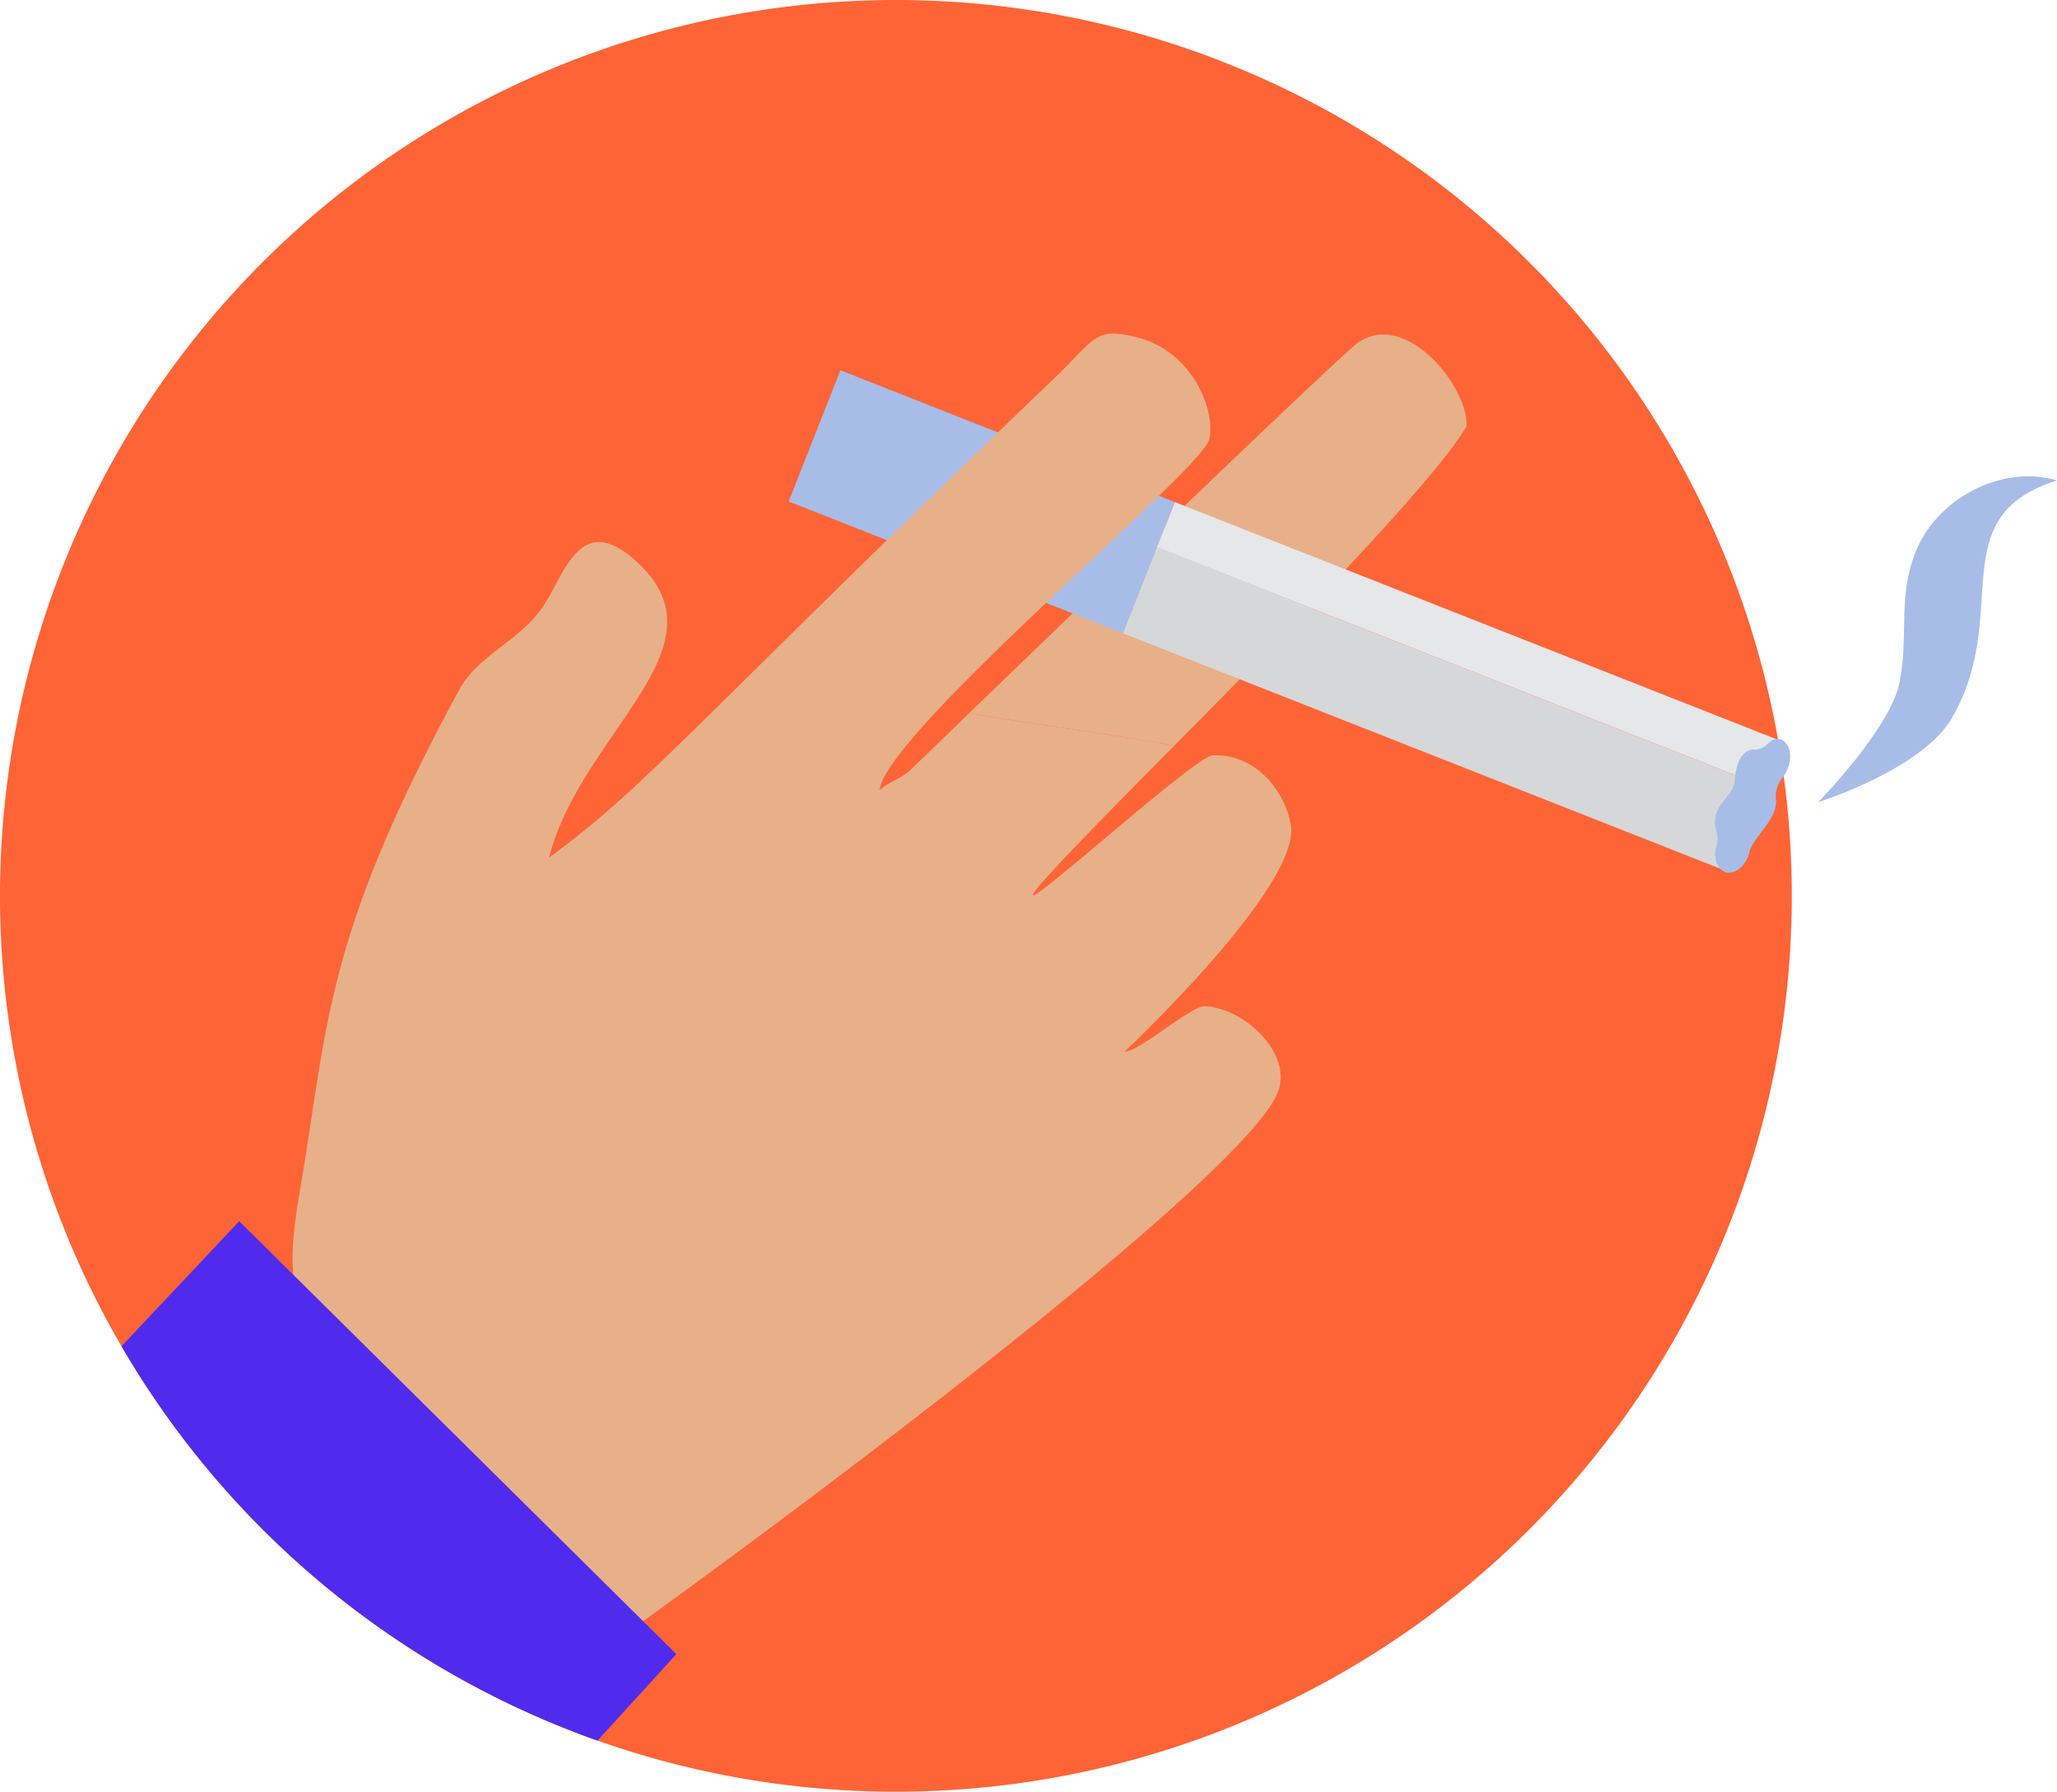 <svg xmlns="http://www.w3.org/2000/svg" xmlns:xlink="http://www.w3.org/1999/xlink" width="181.386" height="158" viewBox="0 0 181.386 158"><defs><clipPath id="a"><rect width="181.386" height="158" fill="none"/></clipPath></defs><g clip-path="url(#a)"><path d="M79,0a79,79,0,1,0,79,79A79,79,0,0,0,79,0" fill="#fe6436"/><path d="M129.307,37.612c.259-3.3-5.2-10.315-9.522-7.428-1.286.858-23.892,22.626-34.322,32.7,5.847,1.027,12.017,1.753,18.076,2.877,9.411-9.476,22.9-23.227,25.768-28.149" fill="#e7b088"/><rect width="4.282" height="57.359" transform="translate(102.016 48.257) rotate(-68.489)" fill="#e6e7e8"/><rect width="8.153" height="57.359" transform="translate(99.027 55.841) rotate(-68.486)" fill="#d6d7d8"/><path d="M74.105,32.654l-1.57,3.983-2.99,7.585,29.481,11.62,2.989-7.585,1.571-3.983Z" fill="#a7bde8"/><rect width="4.282" height="4.011" transform="translate(93.434 44.874) rotate(-68.501)" fill="#fed45c"/><path d="M151.371,73.365a2.382,2.382,0,0,1-.044,1.345c-.262.948.129,2.069.945,2.23.847.164,1.789-.772,1.978-1.763.247-1.288,2.52-2.9,2.355-4.638a2.474,2.474,0,0,1,.445-1.771c1.809-2.281.207-4.569-1.161-3.182a1.589,1.589,0,0,1-1.2.517c-.689-.052-1.586.629-1.705,2.642-.1,1.707-2.363,2.256-1.609,4.62" fill="#a7bde8"/><path d="M181.386,42.365c-4.938-1.456-10.746,1.666-12.541,6.489-1.526,4.1-.505,7.135-1.348,11.336-.818,4.073-7.168,10.549-7.168,10.549s9.182-2.89,11.8-7.435c5.345-9.275-1.01-17.69,9.256-20.939" fill="#a7bde8"/><path d="M112.807,95.94c.9-3.44-3.4-7.154-6.634-7.2-1.152-.016-5.961,4.163-7,3.984,2.937-2.772,15.519-15.184,14.65-20-.6-3.3-3.392-6.315-6.916-6.11-2.18.124-32.264,28.257-3.363-.851-6.059-1.124-12.229-1.85-18.076-2.877-3.012,2.909-5.012,4.844-5.186,5.018-.739.729-2.142,1.145-2.722,1.8.475-5.064,28.492-28.24,29.079-30.986.55-2.626-1.555-7.967-6.738-9.053-3.345-.786-3.4.279-6.788,3.55C60.1,64.91,57.208,69.156,48.407,75.641c2.9-11.31,16.461-18.859,7.271-26.507-4.705-3.915-5.967,1.789-7.922,4.535-2.067,2.906-5.624,4.133-7.268,7.165-11.445,21.12-11.544,28.807-13.739,42.348-1.017,6.276-2.327,11.539,2.647,16.393,5.466,5.334,9.983,11.557,15.333,17.026,2.58,2.636,3.156,1.362,5.749,4l2.555,2.613a11.651,11.651,0,0,0,1.366,1.364c.115.087,56.241-40.375,58.408-48.641" fill="#e7b088"/><path d="M31.341,117.837,21.094,107.69,10.717,118.713a79.218,79.218,0,0,0,41.968,34.78l6.957-7.629Z" fill="#502bee"/></g></svg>